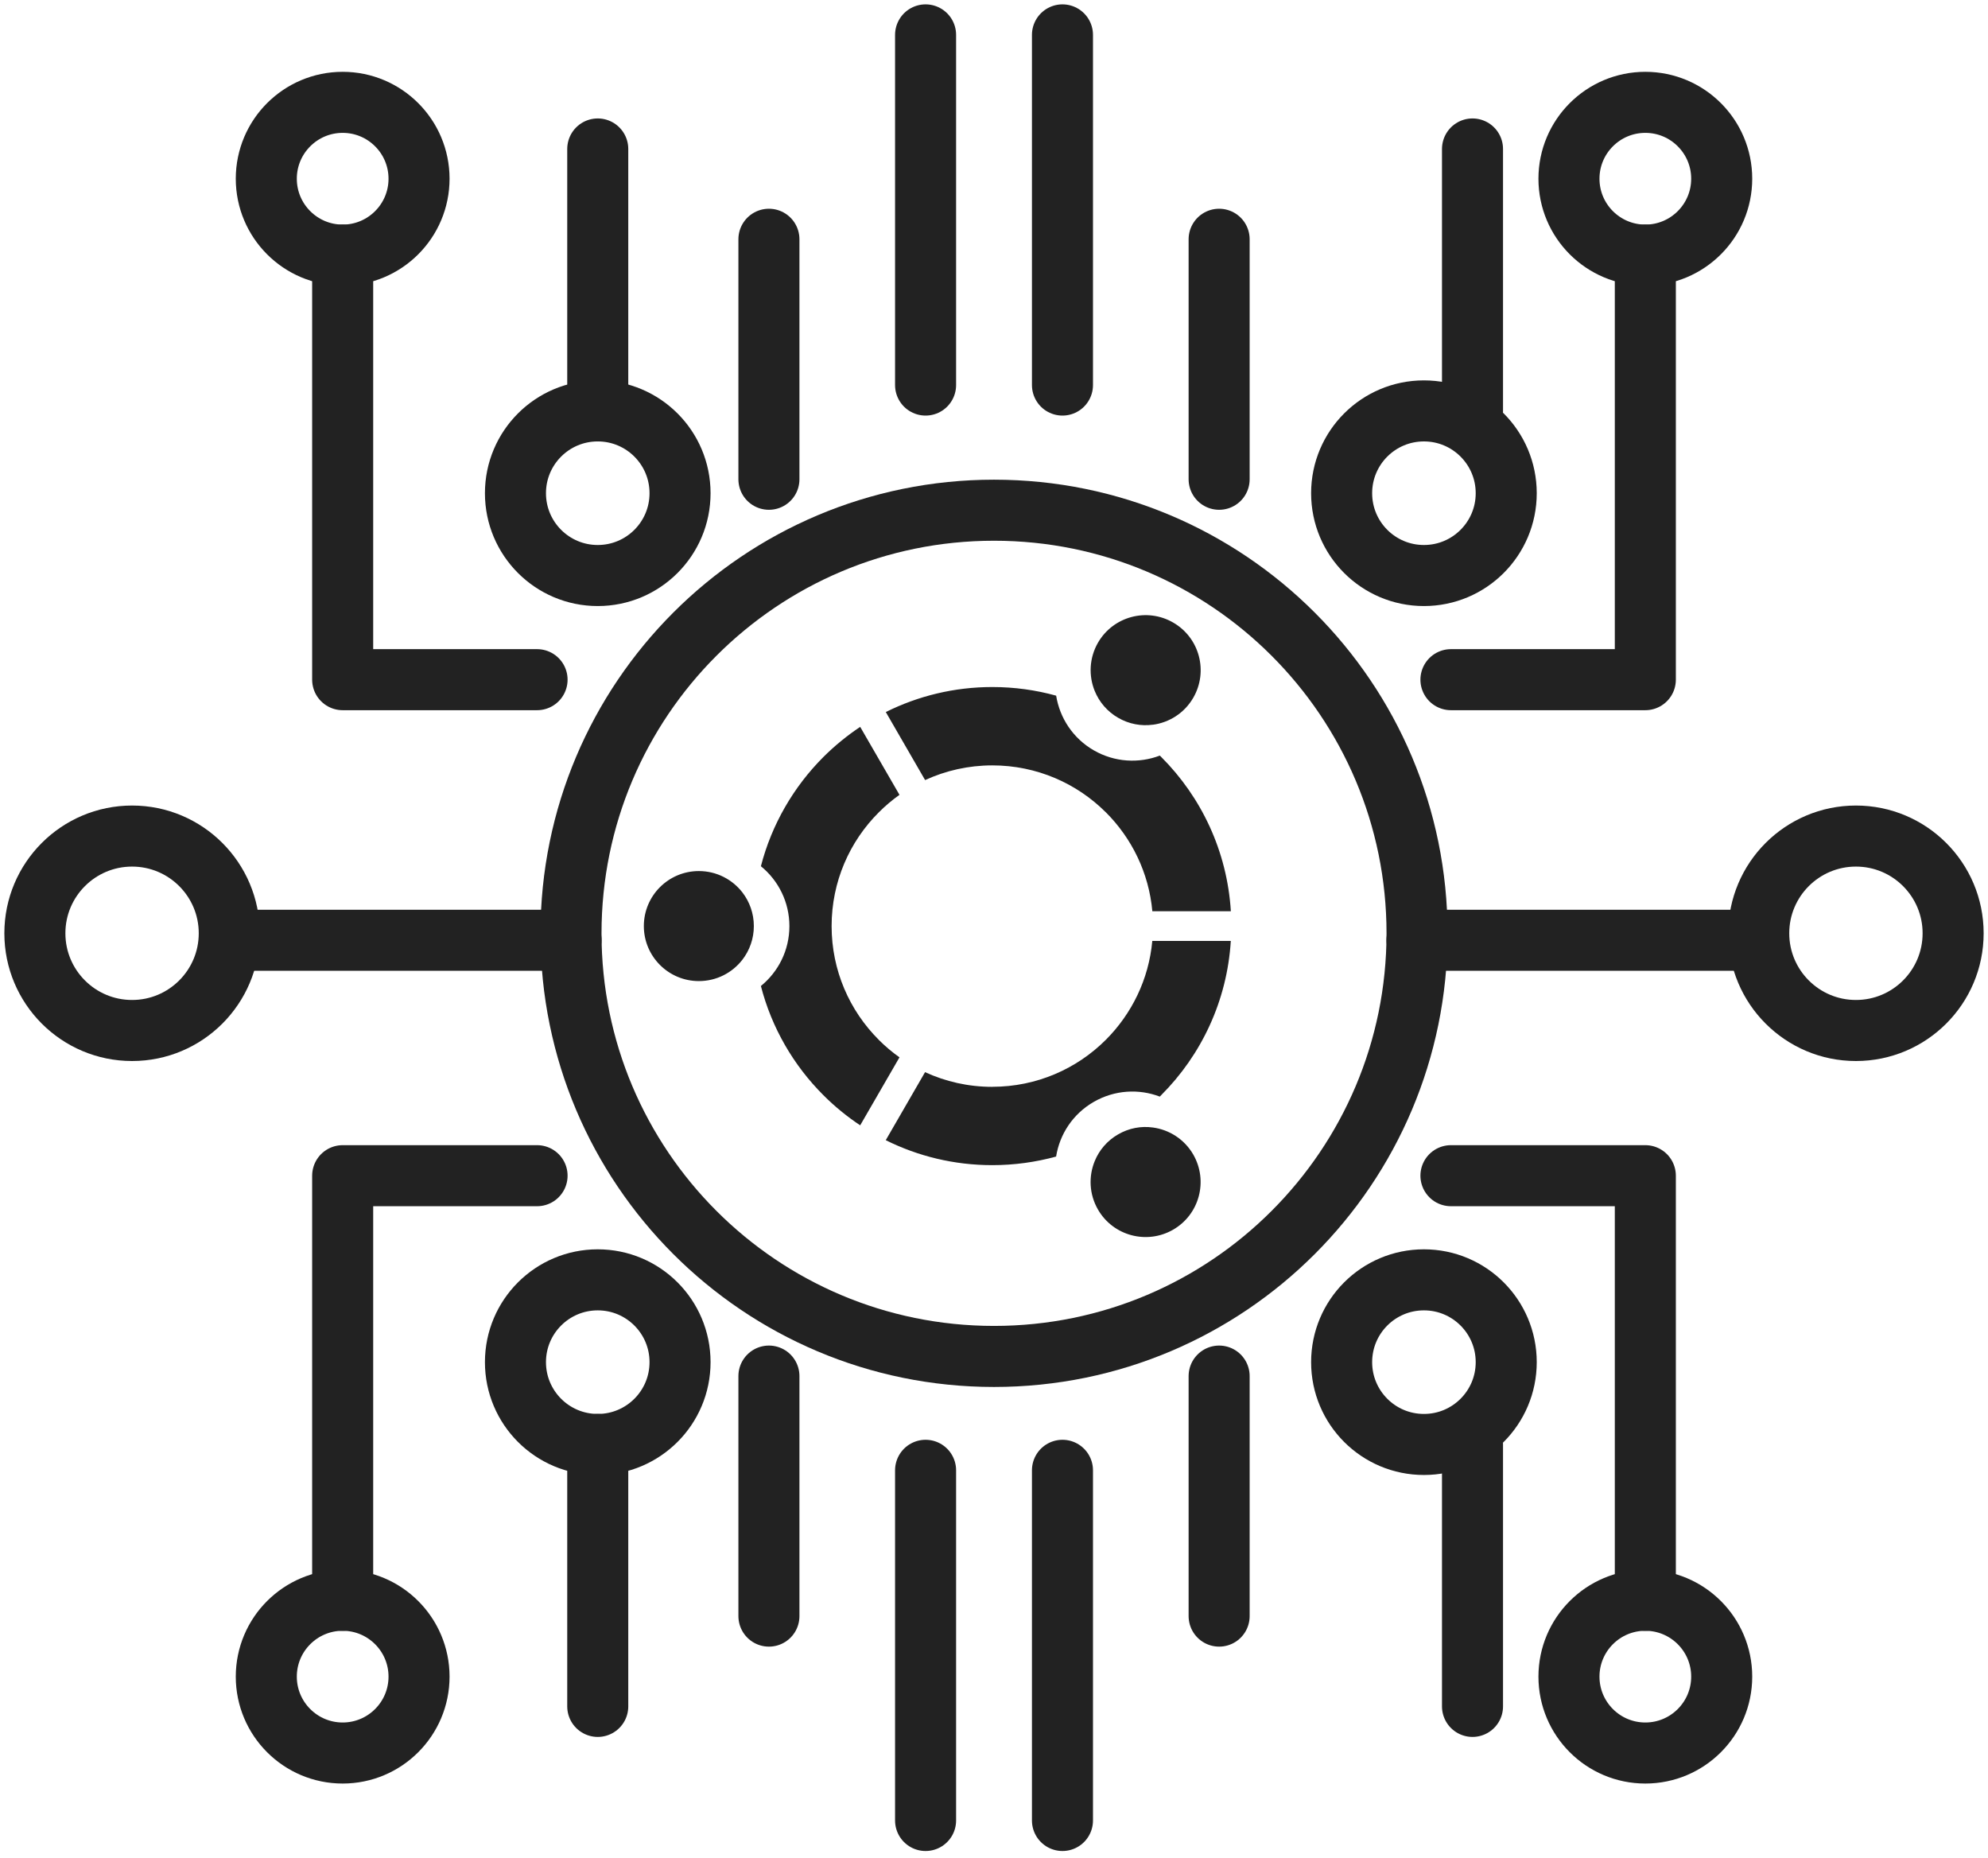 <?xml version="1.0" encoding="UTF-8"?> <svg xmlns="http://www.w3.org/2000/svg" width="228" height="213" viewBox="0 0 228 213" fill="none"><path fill-rule="evenodd" clip-rule="evenodd" d="M114.002 58.502C140.799 58.502 162.518 80.221 162.518 107.018C162.518 133.814 140.799 155.533 114.002 155.533C87.206 155.533 65.487 133.814 65.487 107.018C65.487 80.221 87.206 58.502 114.002 58.502Z" stroke="#222222" stroke-width="7" stroke-miterlimit="22.926" stroke-linecap="round" stroke-linejoin="round"></path><path fill-rule="evenodd" clip-rule="evenodd" d="M100.777 119.224C101.511 119.958 102.311 120.638 103.16 121.237L98.653 129.032C97.135 128.023 95.71 126.859 94.426 125.569C91.019 122.167 88.506 117.87 87.266 113.058C89.26 111.434 90.534 108.966 90.534 106.193C90.534 103.42 89.26 100.947 87.266 99.323C88.511 94.511 91.024 90.214 94.426 86.807C95.716 85.518 97.135 84.359 98.653 83.344L103.16 91.139C102.311 91.743 101.511 92.418 100.777 93.157C97.439 96.49 95.376 101.097 95.376 106.188C95.376 111.275 97.439 115.886 100.777 119.219V119.224ZM126.839 93.157C123.506 89.82 118.894 87.761 113.808 87.761C111.055 87.761 108.447 88.366 106.098 89.445L101.591 81.645C105.274 79.812 109.416 78.777 113.808 78.777C116.346 78.777 118.799 79.122 121.128 79.767C121.537 82.305 123.041 84.648 125.44 86.032C127.838 87.416 130.621 87.551 133.019 86.637C133.074 86.697 133.129 86.752 133.184 86.802C137.771 91.388 140.739 97.594 141.164 104.484H132.16C131.76 100.072 129.796 96.11 126.839 93.152V93.157ZM132.225 83.094C130.891 83.279 129.492 83.029 128.238 82.305C126.979 81.58 126.064 80.481 125.555 79.237C124.84 77.493 124.915 75.445 125.929 73.686C127.673 70.673 131.53 69.639 134.548 71.383C137.566 73.121 138.6 76.979 136.857 80.002C135.837 81.765 134.098 82.85 132.225 83.099V83.094ZM113.803 124.615C118.894 124.615 123.501 122.552 126.834 119.219C129.791 116.256 131.755 112.299 132.155 107.887H141.159C140.734 114.777 137.766 120.983 133.179 125.569C133.124 125.624 133.069 125.679 133.014 125.739C130.616 124.825 127.833 124.965 125.435 126.349C123.031 127.733 121.527 130.076 121.123 132.614C118.789 133.254 116.336 133.599 113.803 133.599C109.416 133.599 105.269 132.57 101.586 130.736L106.093 122.936C108.437 124.016 111.05 124.62 113.803 124.62V124.615ZM125.55 133.139C126.059 131.89 126.973 130.796 128.233 130.071C129.487 129.342 130.886 129.097 132.22 129.282C134.093 129.532 135.832 130.621 136.852 132.38C138.59 135.403 137.561 139.26 134.543 140.999C131.525 142.737 127.663 141.708 125.924 138.69C124.91 136.931 124.835 134.888 125.55 133.139ZM85.148 102.331C85.967 103.395 86.457 104.734 86.457 106.188C86.457 107.637 85.967 108.976 85.148 110.04C83.994 111.534 82.185 112.494 80.151 112.494C76.669 112.494 73.841 109.666 73.841 106.188C73.841 102.701 76.664 99.878 80.151 99.878C82.185 99.878 83.994 100.842 85.148 102.331Z" fill="#222222"></path><path fill-rule="evenodd" clip-rule="evenodd" d="M163.308 47.115C168.524 47.115 172.746 51.342 172.746 56.553C172.746 61.769 168.519 65.991 163.308 65.991C158.091 65.991 153.869 61.764 153.869 56.553C153.869 51.337 158.096 47.115 163.308 47.115Z" stroke="#222222" stroke-width="7" stroke-miterlimit="22.926" stroke-linecap="round" stroke-linejoin="round"></path><path d="M168.879 17.081V47.12" stroke="#222222" stroke-width="7" stroke-miterlimit="22.926" stroke-linecap="round" stroke-linejoin="round"></path><path fill-rule="evenodd" clip-rule="evenodd" d="M68.554 47.115C73.771 47.115 77.993 51.342 77.993 56.553C77.993 61.769 73.766 65.991 68.554 65.991C63.338 65.991 59.116 61.764 59.116 56.553C59.116 51.337 63.343 47.115 68.554 47.115Z" stroke="#222222" stroke-width="7" stroke-miterlimit="22.926" stroke-linecap="round" stroke-linejoin="round"></path><path d="M68.555 17.081V47.12" stroke="#222222" stroke-width="7" stroke-miterlimit="22.926" stroke-linecap="round" stroke-linejoin="round"></path><path d="M106.153 4V44.152" stroke="#222222" stroke-width="7" stroke-miterlimit="22.926" stroke-linecap="round" stroke-linejoin="round"></path><path d="M121.852 4V44.152" stroke="#222222" stroke-width="7" stroke-miterlimit="22.926" stroke-linecap="round" stroke-linejoin="round"></path><path d="M139.82 27.434V54.954" stroke="#222222" stroke-width="7" stroke-miterlimit="22.926" stroke-linecap="round" stroke-linejoin="round"></path><path d="M88.186 27.434V54.954" stroke="#222222" stroke-width="7" stroke-miterlimit="22.926" stroke-linecap="round" stroke-linejoin="round"></path><path d="M166.405 77.933H188.7V29.247" stroke="#222222" stroke-width="7" stroke-miterlimit="22.926" stroke-linecap="round" stroke-linejoin="round"></path><path fill-rule="evenodd" clip-rule="evenodd" d="M188.7 11.735C193.537 11.735 197.459 15.657 197.459 20.493C197.459 25.33 193.537 29.252 188.7 29.252C183.863 29.252 179.941 25.33 179.941 20.493C179.941 15.657 183.863 11.735 188.7 11.735Z" stroke="#222222" stroke-width="7" stroke-miterlimit="22.926" stroke-linecap="round" stroke-linejoin="round"></path><path d="M61.595 77.933H39.3V29.247" stroke="#222222" stroke-width="7" stroke-miterlimit="22.926" stroke-linecap="round" stroke-linejoin="round"></path><path fill-rule="evenodd" clip-rule="evenodd" d="M39.3 11.735C34.464 11.735 30.541 15.657 30.541 20.493C30.541 25.33 34.464 29.252 39.3 29.252C44.137 29.252 48.059 25.33 48.059 20.493C48.059 15.657 44.137 11.735 39.3 11.735Z" stroke="#222222" stroke-width="7" stroke-miterlimit="22.926" stroke-linecap="round" stroke-linejoin="round"></path><path fill-rule="evenodd" clip-rule="evenodd" d="M163.308 165.626C168.524 165.626 172.746 161.399 172.746 156.188C172.746 150.972 168.519 146.75 163.308 146.75C158.091 146.75 153.869 150.977 153.869 156.188C153.869 161.404 158.096 165.626 163.308 165.626Z" stroke="#222222" stroke-width="7" stroke-miterlimit="22.926" stroke-linecap="round" stroke-linejoin="round"></path><path d="M168.879 195.66V165.621" stroke="#222222" stroke-width="7" stroke-miterlimit="22.926" stroke-linecap="round" stroke-linejoin="round"></path><path fill-rule="evenodd" clip-rule="evenodd" d="M68.554 165.626C73.771 165.626 77.993 161.399 77.993 156.188C77.993 150.972 73.766 146.75 68.554 146.75C63.338 146.75 59.116 150.977 59.116 156.188C59.116 161.404 63.343 165.626 68.554 165.626Z" stroke="#222222" stroke-width="7" stroke-miterlimit="22.926" stroke-linecap="round" stroke-linejoin="round"></path><path d="M68.555 195.66V165.621" stroke="#222222" stroke-width="7" stroke-miterlimit="22.926" stroke-linecap="round" stroke-linejoin="round"></path><path d="M106.153 208.741V168.589" stroke="#222222" stroke-width="7" stroke-miterlimit="22.926" stroke-linecap="round" stroke-linejoin="round"></path><path d="M121.852 208.741V168.589" stroke="#222222" stroke-width="7" stroke-miterlimit="22.926" stroke-linecap="round" stroke-linejoin="round"></path><path d="M139.82 185.307V157.786" stroke="#222222" stroke-width="7" stroke-miterlimit="22.926" stroke-linecap="round" stroke-linejoin="round"></path><path d="M88.186 185.307V157.786" stroke="#222222" stroke-width="7" stroke-miterlimit="22.926" stroke-linecap="round" stroke-linejoin="round"></path><path d="M166.405 134.808H188.7V183.494" stroke="#222222" stroke-width="7" stroke-miterlimit="22.926" stroke-linecap="round" stroke-linejoin="round"></path><path fill-rule="evenodd" clip-rule="evenodd" d="M188.7 201.006C193.537 201.006 197.459 197.084 197.459 192.247C197.459 187.411 193.537 183.489 188.7 183.489C183.863 183.489 179.941 187.411 179.941 192.247C179.941 197.084 183.863 201.006 188.7 201.006Z" stroke="#222222" stroke-width="7" stroke-miterlimit="22.926" stroke-linecap="round" stroke-linejoin="round"></path><path d="M61.595 134.808H39.3V183.494" stroke="#222222" stroke-width="7" stroke-miterlimit="22.926" stroke-linecap="round" stroke-linejoin="round"></path><path fill-rule="evenodd" clip-rule="evenodd" d="M39.3 201.006C34.464 201.006 30.541 197.084 30.541 192.247C30.541 187.411 34.464 183.489 39.3 183.489C44.137 183.489 48.059 187.411 48.059 192.247C48.059 197.084 44.137 201.006 39.3 201.006Z" stroke="#222222" stroke-width="7" stroke-miterlimit="22.926" stroke-linecap="round" stroke-linejoin="round"></path><path fill-rule="evenodd" clip-rule="evenodd" d="M212.853 95.865C219.009 95.865 224 100.857 224 107.012C224 113.168 219.009 118.16 212.853 118.16C206.697 118.16 201.706 113.168 201.706 107.012C201.706 100.857 206.697 95.865 212.853 95.865Z" stroke="#222222" stroke-width="7" stroke-miterlimit="22.926" stroke-linecap="round" stroke-linejoin="round"></path><path d="M162.513 107.812H201.581" stroke="#222222" stroke-width="7" stroke-miterlimit="22.926" stroke-linecap="round" stroke-linejoin="round"></path><path fill-rule="evenodd" clip-rule="evenodd" d="M15.147 95.865C8.992 95.865 4 100.857 4 107.012C4 113.168 8.992 118.16 15.147 118.16C21.303 118.16 26.294 113.168 26.294 107.012C26.294 100.857 21.303 95.865 15.147 95.865Z" stroke="#222222" stroke-width="7" stroke-miterlimit="22.926" stroke-linecap="round" stroke-linejoin="round"></path><path d="M65.492 107.812H26.419" stroke="#222222" stroke-width="7" stroke-miterlimit="22.926" stroke-linecap="round" stroke-linejoin="round"></path></svg> 